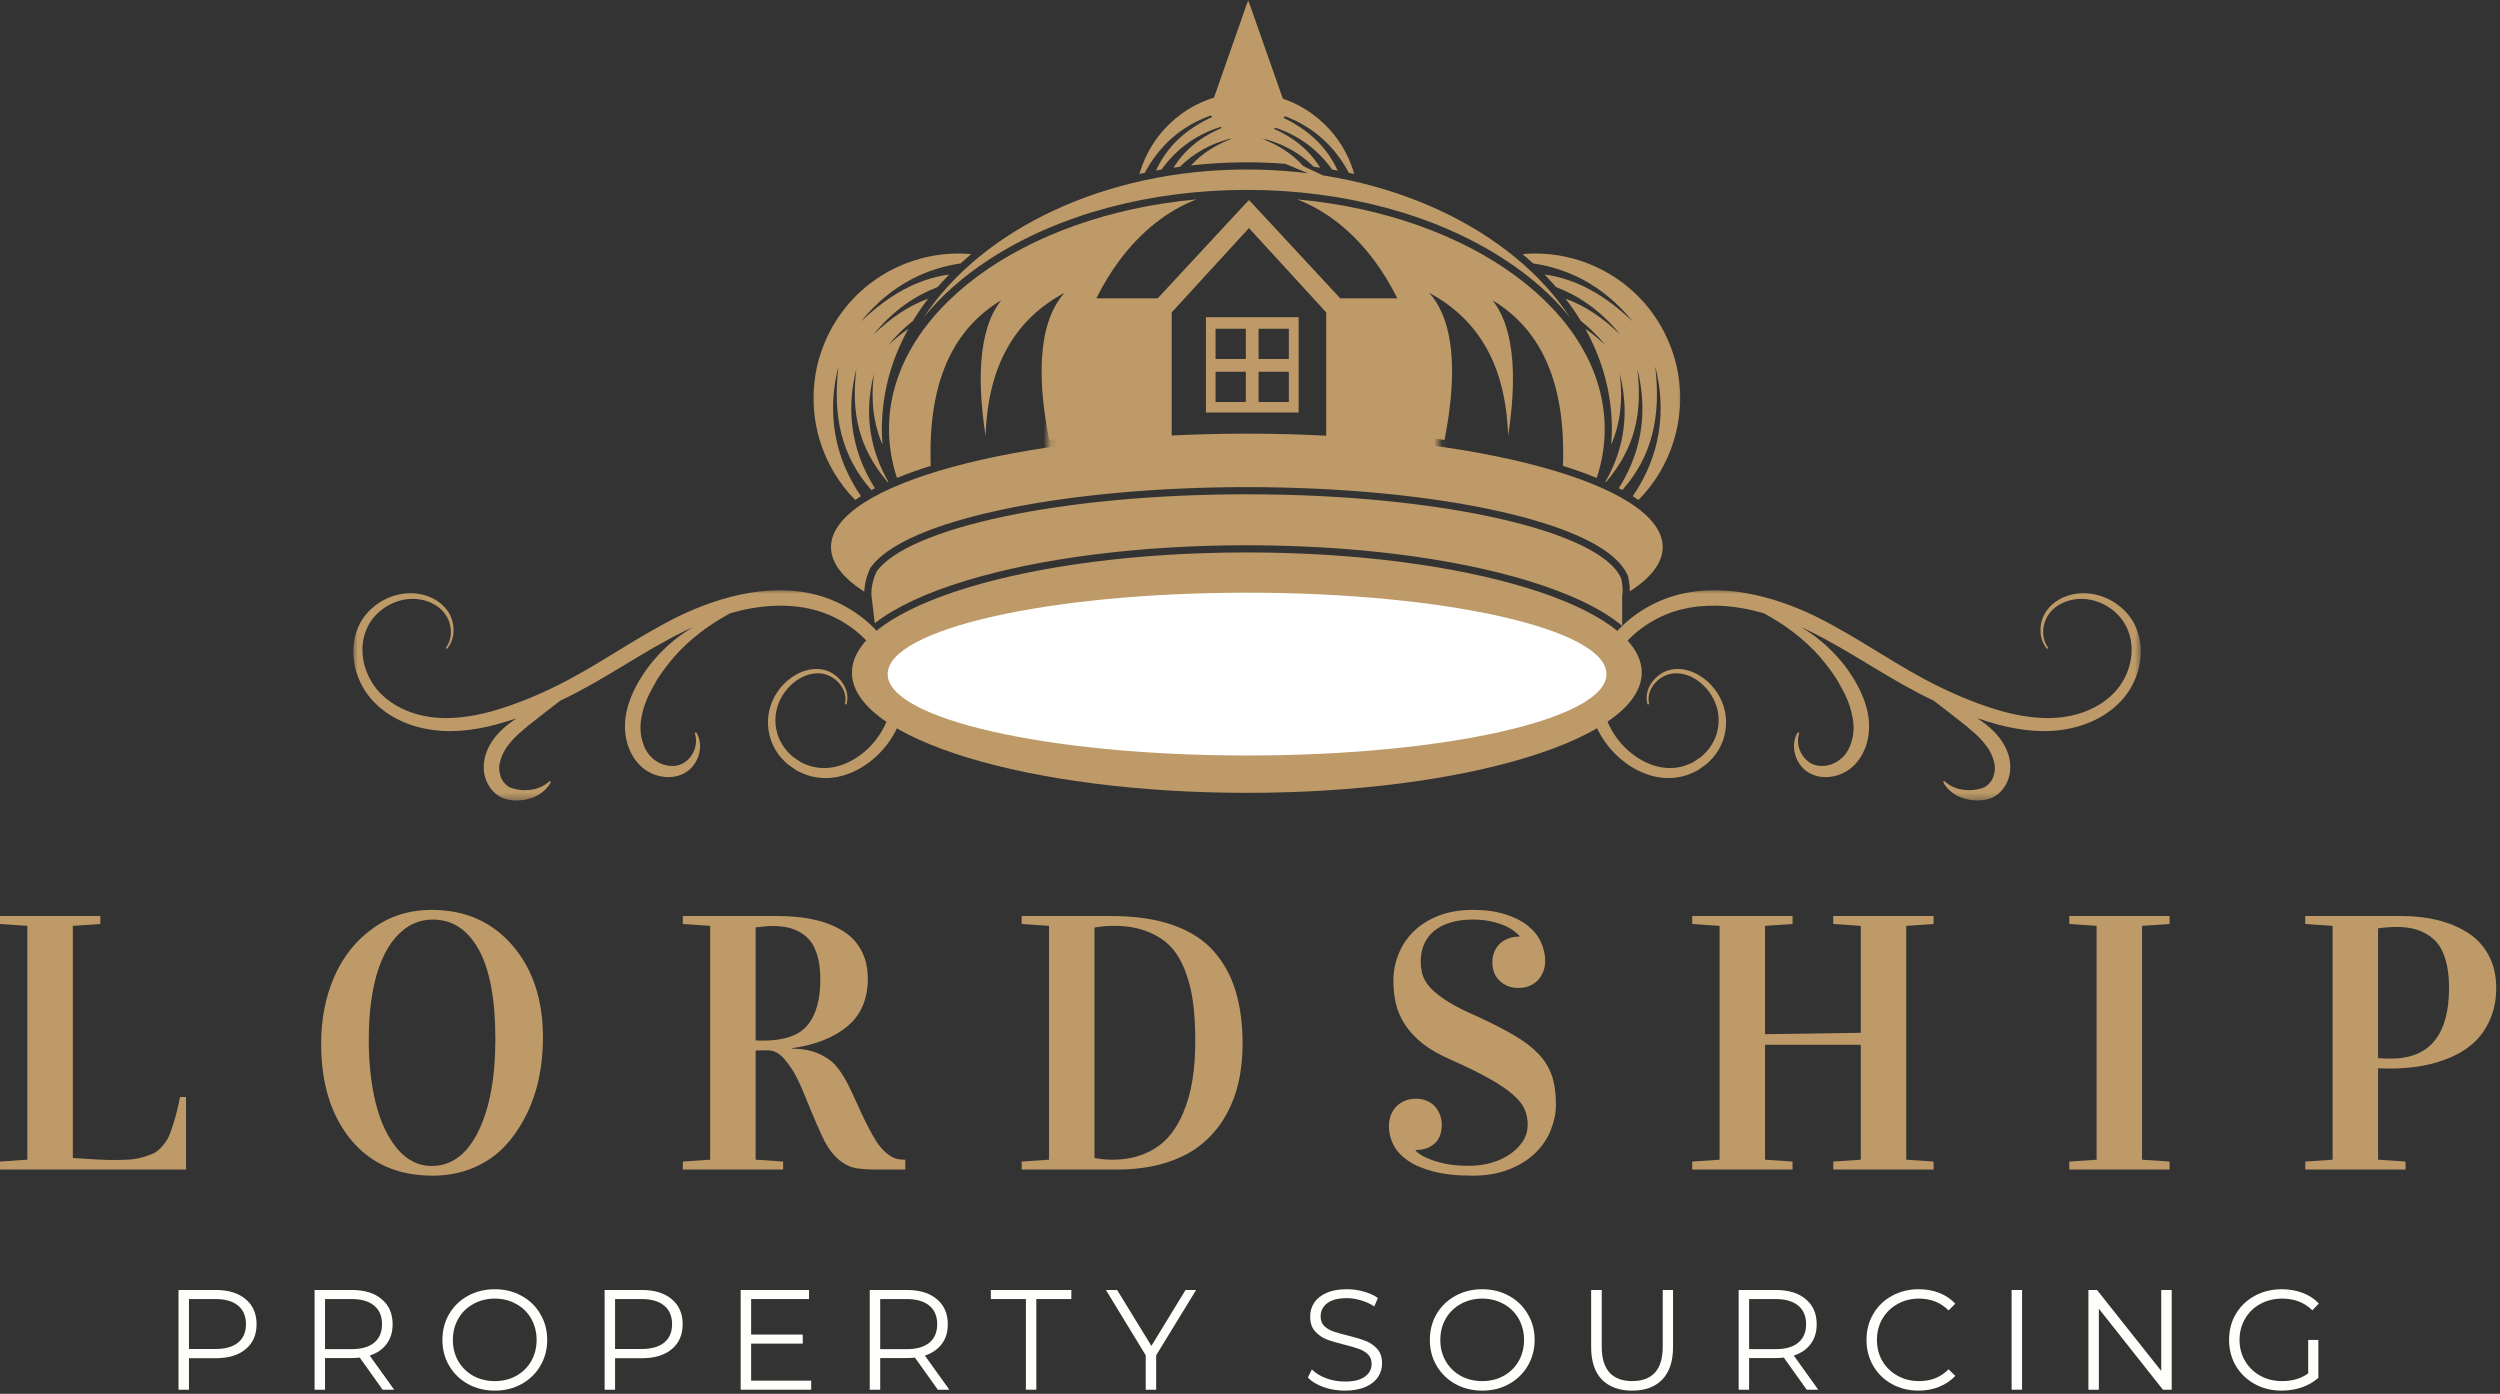 <svg width="339" height="189" viewBox="0 0 339 189" fill="none" xmlns="http://www.w3.org/2000/svg">
<rect x="0" y="0" width="339" height="189" fill="#333333" stroke="none"/>
<mask id="mask0_230_315" style="mask-type:luminance" maskUnits="userSpaceOnUse" x="142" y="26" width="54" height="36">
<path d="M142.101 26.557H195.101V61.557H142.101V26.557Z" fill="white"/>
</mask>
<g mask="url(#mask0_230_315)">
<path d="M197.632 63.328V136.208H143.143V63.328H139.83L147.45 40.458H156.976L169.356 27.114L181.742 40.458H191.263L200.789 63.328H197.632ZM175.471 116.911V110.948C175.471 109.13 173.908 107.604 171.783 107.161V116.911H175.471ZM169.69 116.911V107.088C167.346 107.396 165.554 109.005 165.554 110.948V116.911H169.69ZM145.44 133.942H163.429V109.771C163.429 106.682 166.601 104.177 170.513 104.177C174.424 104.177 177.596 106.682 177.596 109.771V133.942H195.336V63.427H145.44V133.942ZM169.356 30.927L158.882 42.364V61.156H179.836V42.364L169.356 30.927ZM163.523 43.01H176.096V55.942H163.523V43.01ZM170.664 54.515H174.768V50.406H170.664V54.515ZM170.664 48.682H174.768V44.573H170.664V48.682ZM164.83 54.515H168.934V50.406H164.83V54.515ZM164.83 48.682H168.934V44.573H164.83V48.682ZM180.039 87.343H192.612V100.271H180.039V87.343ZM187.174 98.843H191.283V94.734H187.174V98.843ZM187.174 93.01H191.283V88.901H187.174V93.01ZM181.341 98.843H185.45V94.734H181.341V98.843ZM181.341 93.01H185.45V88.901H181.341V93.01ZM180.039 70.187H192.612V83.12H180.039V70.187ZM187.174 81.692H191.283V77.583H187.174V81.692ZM187.174 75.859H191.283V71.75H187.174V75.859ZM181.341 81.692H185.45V77.583H181.341V81.692ZM181.341 75.859H185.45V71.75H181.341V75.859ZM192.575 117.531V123.255H180.002V117.531V116.036V104.599H192.575V117.531ZM185.414 106.161H181.309V110.271H185.414V106.161ZM185.414 111.994H181.309V116.036H185.414V111.994ZM185.414 117.593H181.309V121.703H185.414V117.593ZM191.247 106.161H187.138V110.271H191.247V106.161ZM191.247 111.994H187.138V116.036H191.247V111.994ZM191.247 117.593H187.138V121.703H191.247V117.593ZM163.877 87.833H176.45V100.765H163.877V87.833ZM171.013 99.338H175.122V95.229H171.013V99.338ZM171.013 93.505H175.122V89.395H171.013V93.505ZM165.184 99.338H169.289V95.229H165.184V99.338ZM165.184 93.505H169.289V89.395H165.184V93.505ZM163.877 70.187H176.45V83.12H163.877V70.187ZM171.013 81.692H175.122V77.583H171.013V81.692ZM171.013 75.859H175.122V71.75H171.013V75.859ZM165.184 81.692H169.289V77.583H165.184V81.692ZM165.184 75.859H169.289V71.75H165.184V75.859ZM148.638 87.343H161.211V100.271H148.638V87.343ZM155.778 98.843H159.882V94.734H155.778V98.843ZM155.778 93.01H159.882V88.901H155.778V93.01ZM149.945 98.843H154.049V94.734H149.945V98.843ZM149.945 93.01H154.049V88.901H149.945V93.01ZM148.638 70.187H161.211V83.12H148.638V70.187ZM155.778 81.692H159.882V77.583H155.778V81.692ZM155.778 75.859H159.882V71.75H155.778V75.859ZM149.945 81.692H154.049V77.583H149.945V81.692ZM149.945 75.859H154.049V71.75H149.945V75.859ZM161.179 117.531V123.255H148.606V117.531V116.036V104.599H161.179V117.531ZM154.018 106.161H149.914V110.271H154.018V106.161ZM154.018 111.994H149.914V116.036H154.018V111.994ZM154.018 117.593H149.914V121.703H154.018V117.593ZM159.851 106.161H155.742V110.271H159.851V106.161ZM159.851 111.994H155.742V116.036H159.851V111.994ZM159.851 117.593H155.742V121.703H159.851V117.593Z" fill="#BD9A68"/>
</g>
<mask id="mask1_230_315" style="mask-type:luminance" maskUnits="userSpaceOnUse" x="161" y="0" width="15" height="19">
<path d="M161.762 0H175.762V19H161.762V0Z" fill="white"/>
</mask>
<g mask="url(#mask1_230_315)">
<path fill-rule="evenodd" clip-rule="evenodd" d="M225.679 22.073L222.591 24.959L223.044 26.933C208.226 43.36 198.44 51.13 195.58 46.99C193.299 39.13 194.44 31.36 198.033 23.651L201.08 22.219L201.669 15.459L196.981 20.37L197.94 23.657C194.065 30.162 189.903 35.917 185.143 40.125C180.132 44.558 178.601 45.177 175.356 38.209C172.955 33.047 172.132 26.131 170.518 20.089L174.627 15.297L169.257 0.011L163.893 15.297L167.997 20.089C166.382 26.125 165.565 33.047 163.158 38.209C159.919 45.177 158.388 44.558 153.372 40.125C148.611 35.917 144.45 30.162 140.575 23.657L141.533 20.37L136.846 15.459L137.434 22.224L140.486 23.651C144.08 31.36 145.221 39.13 142.94 46.99C140.08 51.13 130.294 43.36 115.471 26.933L115.929 24.959L112.835 22.073L113.445 26.256L115.278 26.99L136.393 63.75L129.908 45.891C130.039 46 130.174 46.105 130.304 46.209C133.606 48.86 139.403 53.146 143.794 50.594C144.533 50.162 145.158 49.568 145.648 48.86L145.95 48.422L146.096 47.907C146.981 44.86 147.398 41.828 147.403 38.828C148.606 40.162 149.872 41.422 151.195 42.594C153.429 44.563 156.257 47.167 159.481 46.688C162.966 46.177 164.815 42.459 166.143 39.599C167.617 36.427 168.502 32.896 169.257 29.433C170.018 32.896 170.898 36.427 172.377 39.599C173.705 42.459 175.554 46.177 179.039 46.688C182.263 47.167 185.091 44.563 187.325 42.594C188.648 41.422 189.914 40.162 191.117 38.828C191.122 41.828 191.539 44.86 192.419 47.907L192.57 48.422L192.872 48.86C193.361 49.568 193.981 50.162 194.726 50.594C199.117 53.146 204.908 48.86 208.216 46.209C208.346 46.105 208.476 46 208.606 45.891L202.919 62.427L223.242 26.99L225.07 26.256L225.679 22.073Z" fill="#BD9A68"/>
</g>
<mask id="mask2_230_315" style="mask-type:luminance" maskUnits="userSpaceOnUse" x="109" y="11" width="120" height="98">
<path d="M109.768 11.447H228.434V108.447H109.768V11.447Z" fill="white"/>
</mask>
<g mask="url(#mask2_230_315)">
<path d="M154.58 23.349C154.601 23.276 154.627 23.203 154.653 23.13C154.721 22.911 154.794 22.687 154.872 22.474C154.908 22.38 154.945 22.291 154.981 22.203C155.065 21.984 155.153 21.765 155.247 21.557C155.283 21.468 155.33 21.385 155.367 21.302C155.466 21.088 155.57 20.875 155.674 20.672C155.721 20.588 155.768 20.51 155.809 20.432C155.924 20.224 156.039 20.015 156.158 19.817C156.205 19.739 156.257 19.666 156.309 19.588C156.434 19.39 156.559 19.192 156.695 19C156.747 18.927 156.809 18.854 156.862 18.776C156.997 18.588 157.138 18.406 157.278 18.224C157.351 18.14 157.424 18.057 157.492 17.974C157.632 17.812 157.768 17.645 157.914 17.489C158.132 17.25 158.356 17.015 158.591 16.791C158.601 16.781 158.612 16.77 158.622 16.76C159.164 16.244 159.742 15.771 160.351 15.338C160.393 15.307 160.434 15.281 160.471 15.25C160.591 15.166 160.716 15.088 160.836 15.01C160.903 14.968 160.966 14.927 161.028 14.885C161.143 14.812 161.263 14.739 161.377 14.671C161.455 14.63 161.528 14.583 161.606 14.541C161.721 14.479 161.83 14.411 161.945 14.349C162.039 14.302 162.132 14.255 162.226 14.208C162.398 14.12 162.575 14.036 162.752 13.953C162.867 13.901 162.981 13.849 163.101 13.796C163.195 13.755 163.294 13.718 163.388 13.677C163.502 13.63 163.617 13.583 163.737 13.541C163.83 13.505 163.924 13.468 164.023 13.437C164.148 13.39 164.273 13.349 164.398 13.312C164.487 13.281 164.575 13.25 164.669 13.224C164.815 13.177 164.966 13.135 165.117 13.093C165.19 13.078 165.257 13.057 165.325 13.036C165.544 12.984 165.763 12.932 165.987 12.885C166.049 12.875 166.112 12.864 166.179 12.849C166.341 12.817 166.507 12.786 166.674 12.76C166.757 12.75 166.841 12.734 166.924 12.724C167.08 12.703 167.231 12.682 167.382 12.666C167.471 12.656 167.554 12.646 167.643 12.64C167.804 12.625 167.966 12.614 168.127 12.604C168.205 12.599 168.278 12.593 168.356 12.588C168.591 12.578 168.83 12.567 169.07 12.567C169.315 12.567 169.554 12.578 169.789 12.588C169.867 12.593 169.94 12.599 170.018 12.604C170.179 12.614 170.341 12.625 170.502 12.64C170.591 12.646 170.674 12.656 170.763 12.666C170.914 12.682 171.065 12.703 171.221 12.724C171.304 12.734 171.388 12.75 171.471 12.76C171.638 12.786 171.804 12.817 171.966 12.849C172.028 12.864 172.096 12.875 172.158 12.885C172.382 12.932 172.601 12.984 172.82 13.036C172.888 13.057 172.955 13.078 173.028 13.093C173.179 13.135 173.325 13.177 173.476 13.224C173.57 13.25 173.658 13.281 173.747 13.312C173.872 13.349 173.997 13.39 174.122 13.437C174.221 13.468 174.315 13.505 174.408 13.541C174.528 13.583 174.643 13.63 174.757 13.677C174.856 13.718 174.95 13.755 175.044 13.796C175.164 13.849 175.278 13.901 175.398 13.953C175.57 14.036 175.747 14.12 175.919 14.208C176.013 14.255 176.106 14.302 176.2 14.349C176.315 14.411 176.424 14.479 176.539 14.541C176.617 14.583 176.69 14.625 176.768 14.671C176.882 14.739 177.002 14.812 177.117 14.885C177.179 14.927 177.242 14.968 177.309 15.01C177.429 15.088 177.554 15.166 177.674 15.25C177.711 15.281 177.752 15.307 177.794 15.338C178.403 15.771 178.981 16.244 179.523 16.76C179.533 16.77 179.544 16.781 179.554 16.791C179.789 17.015 180.013 17.25 180.231 17.489C180.377 17.645 180.518 17.812 180.653 17.979C180.726 18.062 180.799 18.14 180.867 18.224C181.007 18.406 181.148 18.593 181.283 18.776C181.336 18.854 181.398 18.927 181.45 19C181.586 19.192 181.711 19.39 181.841 19.593C181.888 19.666 181.94 19.739 181.987 19.817C182.106 20.015 182.221 20.224 182.336 20.432C182.377 20.51 182.424 20.588 182.471 20.672C182.575 20.875 182.679 21.088 182.778 21.302C182.815 21.385 182.862 21.468 182.898 21.557C182.992 21.765 183.08 21.984 183.164 22.203C183.2 22.291 183.237 22.38 183.273 22.474C183.351 22.692 183.424 22.911 183.492 23.13C183.518 23.208 183.544 23.276 183.565 23.349C183.565 23.349 183.559 23.343 183.559 23.338C183.586 23.422 183.617 23.505 183.638 23.593C183.398 23.541 183.153 23.489 182.908 23.437C181.174 20.182 177.919 16.375 171.679 15.005C176.356 16.682 179.565 19.182 181.398 23.135C181.336 23.125 181.278 23.114 181.216 23.099C181.028 23.067 180.841 23.036 180.653 23C180.648 23 180.648 23 180.643 23C178.757 20.354 175.789 17.833 171.075 16.797C174.658 18.083 177.2 19.849 179.023 22.739C178.731 22.698 178.434 22.656 178.143 22.614C176.372 20.859 173.987 19.385 170.742 18.672C173.195 19.552 175.112 20.765 176.638 22.432C175.851 22.343 200.976 33.364 174.268 22.208C172.554 22.078 170.82 22.01 169.07 22.01C167.325 22.01 165.591 22.078 163.872 22.208C163.08 22.27 162.289 22.343 161.502 22.432C163.028 20.765 164.945 19.552 167.398 18.672C164.158 19.385 161.773 20.859 160.002 22.614C159.705 22.656 159.414 22.698 159.122 22.739C160.945 19.849 163.481 18.083 167.065 16.797C162.351 17.833 159.388 20.354 157.497 23H157.492C157.304 23.036 157.112 23.067 156.924 23.099C156.867 23.114 156.804 23.125 156.747 23.135C158.575 19.182 161.789 16.682 166.466 15.005C160.221 16.375 156.971 20.182 155.231 23.437C154.987 23.489 154.747 23.541 154.502 23.593C154.528 23.505 154.559 23.422 154.586 23.338C154.586 23.338 154.58 23.343 154.58 23.349ZM169.075 22.984C188.388 22.984 205.059 31.166 212.872 43.015C210.549 40.135 207.544 37.474 203.914 35.12C194.591 29.078 182.221 25.75 169.075 25.75C155.924 25.75 143.554 29.078 134.231 35.12C130.601 37.474 127.596 40.135 125.273 43.015C133.086 31.166 149.763 22.984 169.075 22.984ZM216.513 64.812C215.122 64.234 213.596 63.687 211.934 63.166C212.341 51.901 208.987 44.692 202.382 40.713C205.684 44.859 205.544 52.375 204.497 59.12C204.211 49.583 200.507 43.317 193.804 39.708C197.778 44.172 197.289 52.552 195.872 59.656C195.054 59.536 194.226 59.422 193.393 59.312C193.403 58.937 193.414 58.562 193.414 58.182C193.414 49.573 190.914 41.463 186.377 35.359C183.424 31.38 179.83 28.552 175.903 27.036C199.466 29.187 217.596 42.312 217.596 58.182C217.596 60.458 217.221 62.672 216.513 64.812ZM144.341 39.708C137.638 43.317 133.934 49.578 133.648 59.12C132.601 52.375 132.461 44.859 135.763 40.713C129.158 44.692 125.804 51.901 126.211 63.166C124.554 63.687 123.023 64.234 121.632 64.812C120.924 62.672 120.549 60.458 120.549 58.182C120.549 42.312 138.679 29.187 162.242 27.036C158.315 28.552 154.721 31.38 151.768 35.359C147.231 41.463 144.731 49.573 144.731 58.182C144.731 58.562 144.742 58.937 144.752 59.312C143.919 59.422 143.091 59.536 142.273 59.656C140.856 52.552 140.367 44.172 144.341 39.708ZM111.2 59.833C111.195 59.812 111.19 59.791 111.184 59.77C111.039 59.312 110.919 58.843 110.809 58.37C110.7 57.901 110.612 57.422 110.539 56.942C110.528 56.88 110.518 56.817 110.507 56.75C110.481 56.562 110.461 56.375 110.44 56.187C110.424 56.088 110.414 55.989 110.408 55.89C110.388 55.718 110.372 55.541 110.362 55.364C110.351 55.25 110.346 55.135 110.341 55.02C110.33 54.854 110.325 54.687 110.32 54.52C110.315 54.38 110.315 54.245 110.315 54.104C110.315 53.859 110.32 53.609 110.325 53.364C110.33 53.192 110.336 53.026 110.346 52.859C110.351 52.724 110.367 52.593 110.377 52.458C110.388 52.297 110.403 52.135 110.419 51.974C110.429 51.843 110.445 51.713 110.466 51.578C110.487 51.411 110.507 51.239 110.533 51.073C110.554 50.948 110.57 50.828 110.591 50.708C110.627 50.505 110.664 50.307 110.705 50.109C110.726 50.015 110.742 49.927 110.757 49.838C110.82 49.552 110.893 49.265 110.966 48.984C110.987 48.901 111.013 48.823 111.033 48.739C111.096 48.531 111.153 48.323 111.221 48.109C111.257 48.005 111.289 47.906 111.325 47.802C111.388 47.609 111.455 47.422 111.523 47.234C111.565 47.13 111.601 47.026 111.643 46.922C111.721 46.724 111.799 46.526 111.882 46.333C111.919 46.245 111.955 46.151 111.997 46.062C112.122 45.781 112.252 45.5 112.393 45.218C112.393 45.218 112.398 45.218 112.398 45.213C112.513 44.984 112.632 44.755 112.757 44.531C112.799 44.458 112.841 44.385 112.882 44.312C112.966 44.161 113.054 44.01 113.143 43.864C113.195 43.781 113.247 43.698 113.299 43.614C113.382 43.479 113.466 43.343 113.554 43.208C113.612 43.125 113.664 43.041 113.721 42.963C113.809 42.828 113.903 42.698 113.992 42.573C114.049 42.495 114.106 42.416 114.164 42.338C114.263 42.203 114.367 42.067 114.471 41.937C114.518 41.87 114.57 41.807 114.622 41.739C114.752 41.573 114.888 41.411 115.028 41.25C115.049 41.218 115.075 41.192 115.096 41.166C115.263 40.974 115.434 40.781 115.612 40.593C115.632 40.573 115.653 40.552 115.674 40.526C115.825 40.37 115.976 40.208 116.132 40.057C116.179 40.015 116.226 39.968 116.268 39.927C116.403 39.797 116.544 39.666 116.679 39.536C116.731 39.489 116.783 39.448 116.83 39.401C116.971 39.276 117.112 39.151 117.257 39.031C117.304 38.989 117.351 38.953 117.398 38.911C117.554 38.781 117.716 38.651 117.877 38.526C117.908 38.5 117.94 38.479 117.971 38.453C118.205 38.276 118.44 38.104 118.684 37.932C118.742 37.895 118.799 37.854 118.856 37.817C119.039 37.692 119.226 37.567 119.419 37.442C119.481 37.406 119.549 37.364 119.617 37.323C119.804 37.208 119.992 37.093 120.184 36.984C120.247 36.948 120.304 36.916 120.367 36.88C120.575 36.765 120.778 36.656 120.987 36.547C121.033 36.526 121.08 36.5 121.132 36.479C121.367 36.359 121.606 36.245 121.851 36.135C121.867 36.125 121.888 36.114 121.903 36.109C124.429 34.979 127.174 34.375 129.966 34.375C130.539 34.375 131.112 34.406 131.69 34.458C131.684 34.458 131.684 34.463 131.684 34.463C131.533 34.588 131.388 34.713 131.242 34.843C130.908 35.13 130.575 35.427 130.252 35.724C125.966 36.349 120.987 38.354 116.731 43.609C120.518 40 124.367 37.823 128.705 37.224C128.643 37.286 128.586 37.343 128.528 37.406C128.19 37.76 127.862 38.114 127.539 38.474C127.403 38.625 127.268 38.781 127.132 38.932C124.164 40.062 121.148 42.031 118.461 45.349C120.851 43.067 123.226 41.453 125.856 40.505C125.101 41.484 124.414 42.489 123.794 43.515C122.632 44.422 121.507 45.51 120.44 46.828C121.341 45.968 122.247 45.224 123.174 44.583C120.815 48.843 119.58 53.442 119.58 58.182C119.58 58.484 119.586 58.786 119.596 59.088C119.612 59.495 119.632 59.895 119.664 60.302C118.429 57.395 118.065 54.297 118.497 50.703C116.976 56.718 118.315 61.593 120.45 65.317C120.419 65.333 120.382 65.349 120.351 65.364C116.445 60.713 115.398 56.073 116.127 50C114.58 56.12 115.82 61.057 117.82 64.797C118.054 65.234 118.304 65.661 118.554 66.067C118.565 66.083 118.575 66.099 118.586 66.114C118.601 66.14 118.622 66.166 118.638 66.198C118.549 66.245 118.455 66.291 118.367 66.338C118.299 66.375 118.231 66.416 118.158 66.453C114.101 61.859 112.888 56.448 113.7 49.656C111.721 57.489 114.07 63.37 116.747 67.281C116.695 67.312 116.638 67.349 116.586 67.38C116.419 67.489 116.252 67.599 116.096 67.713C116.054 67.739 116.013 67.765 115.971 67.797H115.966C113.742 65.536 112.122 62.797 111.2 59.833ZM222.622 91.208C222.622 100.213 198.648 107.51 169.075 107.51C139.497 107.51 115.523 100.213 115.523 91.208C115.523 82.208 139.497 74.911 169.075 74.911C198.648 74.911 222.622 82.208 222.622 91.208ZM207.221 78.755C197.018 75.651 183.471 73.937 169.075 73.937C154.674 73.937 141.127 75.651 130.924 78.755C125.539 80.395 121.393 82.349 118.617 84.51L118.179 80.823C118.179 80.823 117.976 79.463 118.867 77.489C123.231 71.536 144.049 67.026 169.075 67.026C195.429 67.026 217.117 72.031 219.836 78.453C220.164 79.89 219.966 80.823 219.966 80.823V84.859C217.195 82.557 212.893 80.484 207.221 78.755ZM225.466 74.187C225.466 76.323 223.867 78.354 220.992 80.198C221.002 79.713 220.966 79.047 220.783 78.234L220.763 78.151L220.731 78.073C218.877 73.692 210.356 70.932 203.533 69.385C194.065 67.234 181.83 66.052 169.075 66.052C156.997 66.052 145.263 67.125 136.023 69.073C129.445 70.463 120.992 72.948 118.086 76.916L118.023 77L117.981 77.088C117.372 78.437 117.216 79.541 117.19 80.224C114.294 78.37 112.684 76.333 112.684 74.187C112.684 65.687 137.929 58.802 169.075 58.802C200.216 58.802 225.466 65.687 225.466 74.187ZM227.737 55.89C227.731 55.989 227.721 56.088 227.705 56.187C227.684 56.375 227.664 56.562 227.638 56.75C227.627 56.812 227.617 56.88 227.606 56.942C227.539 57.395 227.455 57.843 227.351 58.291C227.242 58.791 227.112 59.286 226.961 59.776C226.955 59.791 226.95 59.812 226.945 59.833C226.023 62.797 224.408 65.536 222.179 67.797H222.174C222.132 67.765 222.091 67.739 222.054 67.713C221.893 67.599 221.731 67.489 221.559 67.38C221.507 67.349 221.45 67.312 221.398 67.281C224.08 63.37 226.429 57.489 224.445 49.656C225.257 56.448 224.049 61.859 219.987 66.453C219.919 66.416 219.851 66.375 219.778 66.338C219.69 66.291 219.596 66.245 219.507 66.198C219.528 66.166 219.544 66.14 219.565 66.114C219.57 66.099 219.58 66.083 219.591 66.067C219.846 65.661 220.091 65.234 220.325 64.797C222.33 61.057 223.565 56.12 222.018 50C222.747 56.073 221.7 60.713 217.794 65.364C217.763 65.349 217.731 65.333 217.695 65.317C219.836 61.593 221.169 56.718 219.648 50.703C220.08 54.297 219.721 57.395 218.481 60.297C218.513 59.895 218.533 59.495 218.549 59.088C218.559 58.786 218.57 58.484 218.57 58.182C218.57 53.442 217.33 48.843 214.971 44.583C215.898 45.224 216.809 45.968 217.705 46.828C216.643 45.51 215.513 44.422 214.356 43.515C213.731 42.489 213.044 41.484 212.289 40.505C214.919 41.453 217.294 43.062 219.69 45.349C216.997 42.031 213.981 40.057 211.013 38.932C210.877 38.781 210.742 38.625 210.606 38.474C210.289 38.114 209.961 37.76 209.622 37.406C209.559 37.343 209.502 37.281 209.44 37.224C213.778 37.823 217.627 40 221.414 43.609C217.158 38.354 212.179 36.349 207.893 35.718C207.57 35.422 207.242 35.13 206.903 34.843C206.757 34.713 206.612 34.588 206.461 34.463C206.461 34.458 206.461 34.458 206.461 34.458C207.033 34.406 207.606 34.375 208.179 34.375C210.971 34.375 213.721 34.974 216.247 36.109C216.263 36.114 216.278 36.125 216.294 36.13C216.539 36.245 216.783 36.359 217.023 36.479C217.07 36.5 217.112 36.526 217.158 36.547C217.367 36.656 217.575 36.765 217.783 36.885C217.846 36.916 217.903 36.948 217.966 36.984C218.158 37.093 218.346 37.208 218.539 37.328C218.601 37.364 218.669 37.406 218.731 37.448C218.919 37.567 219.112 37.692 219.294 37.817C219.351 37.859 219.408 37.895 219.466 37.937C219.705 38.104 219.945 38.276 220.179 38.453C220.205 38.479 220.231 38.5 220.263 38.52C220.429 38.651 220.591 38.781 220.752 38.916C220.799 38.953 220.841 38.989 220.882 39.026C221.033 39.151 221.174 39.276 221.32 39.406C221.367 39.448 221.414 39.489 221.461 39.536C221.601 39.661 221.742 39.797 221.882 39.932C221.924 39.974 221.966 40.015 222.013 40.057C222.169 40.213 222.325 40.37 222.476 40.536C222.497 40.557 222.518 40.573 222.533 40.593C222.711 40.781 222.882 40.974 223.049 41.166C223.07 41.192 223.091 41.213 223.112 41.239C223.252 41.406 223.393 41.573 223.528 41.739C223.575 41.802 223.627 41.87 223.674 41.932C223.778 42.067 223.882 42.203 223.987 42.338C224.039 42.416 224.096 42.495 224.153 42.567C224.242 42.698 224.336 42.828 224.424 42.963C224.481 43.047 224.533 43.125 224.591 43.208C224.679 43.343 224.763 43.479 224.851 43.614C224.903 43.698 224.95 43.781 225.002 43.859C225.091 44.01 225.179 44.161 225.268 44.317C225.309 44.39 225.351 44.458 225.388 44.531C225.513 44.76 225.638 44.989 225.752 45.218C225.752 45.224 225.752 45.224 225.752 45.224C225.893 45.5 226.023 45.781 226.148 46.062C226.19 46.151 226.226 46.245 226.263 46.333C226.346 46.531 226.429 46.724 226.502 46.922C226.544 47.026 226.586 47.13 226.622 47.234C226.69 47.422 226.757 47.609 226.82 47.797C226.856 47.901 226.893 48.005 226.924 48.109C226.992 48.317 227.049 48.526 227.112 48.739C227.132 48.817 227.158 48.901 227.179 48.984C227.257 49.265 227.325 49.552 227.388 49.838C227.408 49.927 227.424 50.02 227.44 50.114C227.481 50.312 227.518 50.51 227.554 50.708C227.575 50.828 227.591 50.953 227.612 51.073C227.638 51.245 227.658 51.411 227.679 51.578C227.7 51.713 227.716 51.843 227.726 51.974C227.742 52.135 227.757 52.297 227.768 52.458C227.778 52.588 227.794 52.724 227.799 52.859C227.809 53.026 227.815 53.187 227.82 53.354C227.83 53.609 227.83 53.864 227.83 54.114C227.83 54.25 227.83 54.385 227.825 54.52C227.82 54.687 227.815 54.854 227.804 55.026C227.799 55.14 227.794 55.25 227.783 55.364C227.773 55.541 227.757 55.718 227.737 55.89Z" fill="#BD9A68"/>
</g>
<mask id="mask3_230_315" style="mask-type:luminance" maskUnits="userSpaceOnUse" x="215" y="79" width="76" height="30">
<path d="M215.408 79.838H290.408V108.635H215.408V79.838Z" fill="white"/>
</mask>
<g mask="url(#mask3_230_315)">
<path d="M289.341 84.462C287.757 81.587 284.273 79.9 281.065 80.593C279.487 80.926 277.955 81.864 277.195 83.343C276.445 84.796 276.492 86.718 277.591 87.999L277.752 87.858C276.794 86.603 276.882 84.822 277.632 83.572C278.377 82.301 279.778 81.52 281.211 81.29C284.112 80.796 287.153 82.514 288.346 85.009C288.955 86.254 289.164 87.681 288.987 89.077C288.815 90.478 288.268 91.837 287.466 92.978C285.846 95.264 283.112 96.676 280.273 97.155C278.851 97.41 277.388 97.431 275.914 97.285C274.445 97.139 272.971 96.864 271.507 96.452C268.586 95.634 265.669 94.447 262.898 93.087C257.341 90.395 252.179 86.551 246.226 83.593C243.226 82.145 240.028 80.989 236.643 80.405C233.268 79.837 229.685 79.858 226.268 81.025C222.893 82.212 219.893 84.395 217.836 87.389C216.825 88.895 216.07 90.614 215.742 92.447C215.408 94.233 215.56 96.301 216.252 98.02C216.924 99.759 217.992 101.265 219.299 102.499C220.606 103.728 222.185 104.697 223.966 105.192C225.726 105.692 227.742 105.613 229.445 104.827L230.08 104.53C230.278 104.416 230.461 104.275 230.653 104.145C231.028 103.879 231.414 103.629 231.742 103.296C232.408 102.66 232.976 101.905 233.367 101.061C234.158 99.379 234.273 97.415 233.7 95.702C233.132 93.978 231.971 92.54 230.487 91.619C229.742 91.16 228.903 90.832 228.023 90.744C227.153 90.645 226.211 90.785 225.45 91.228C224.685 91.655 224.06 92.301 223.674 93.061C223.273 93.822 223.164 94.733 223.419 95.53L223.627 95.478C223.435 94.723 223.58 93.91 223.981 93.244C224.372 92.572 224.971 92.014 225.669 91.676C227.08 90.957 228.815 91.332 230.091 92.212C231.393 93.093 232.382 94.442 232.815 95.957C233.247 97.468 233.08 99.145 232.356 100.541C231.997 101.238 231.507 101.869 230.929 102.395C230.648 102.671 230.31 102.874 229.981 103.093C229.82 103.197 229.658 103.317 229.487 103.41L228.95 103.645C227.513 104.265 225.862 104.291 224.362 103.832C221.362 102.895 218.908 100.4 217.825 97.452C217.278 95.968 217.195 94.348 217.513 92.796C217.82 91.249 218.476 89.775 219.377 88.473C221.205 85.884 223.914 83.957 226.903 82.957C229.914 81.968 233.179 81.931 236.289 82.483C237.263 82.65 238.221 82.884 239.174 83.155C242.153 84.759 244.69 86.712 246.752 89.035C247.763 90.239 248.737 91.452 249.455 92.811C250.226 94.145 250.862 95.52 251.122 96.889C251.455 98.244 251.419 99.577 250.997 100.785C250.81 101.39 250.507 101.936 250.132 102.4C249.747 102.837 249.299 103.207 248.742 103.478C247.643 103.999 246.257 104.051 245.257 103.311C244.211 102.572 243.461 100.994 243.981 99.389L243.799 99.275C242.836 100.785 243.242 102.858 244.44 104.108C245.039 104.754 245.867 105.15 246.721 105.306C247.575 105.452 248.466 105.369 249.289 105.093C250.112 104.822 250.867 104.337 251.481 103.718C252.08 103.093 252.56 102.343 252.877 101.535C253.533 99.921 253.591 98.103 253.221 96.426C252.836 94.733 252.08 93.165 251.164 91.733C250.263 90.28 249.143 88.973 247.914 87.801C246.778 86.733 245.523 85.801 244.185 85.014C244.554 85.181 244.924 85.358 245.289 85.535C251.023 88.327 256.216 92.171 262.028 94.921C262.086 94.947 262.148 94.973 262.205 94.999C263.752 96.207 265.252 97.332 266.685 98.494C267.523 99.223 268.346 99.874 268.94 100.629C269.565 101.353 270.039 102.103 270.263 102.9C270.403 103.28 270.481 103.66 270.502 104.03C270.523 104.395 270.461 104.718 270.372 105.067C270.283 105.416 270.132 105.744 269.929 106.015C269.716 106.28 269.507 106.494 269.216 106.681C268.908 106.863 268.471 106.973 268.002 107.056C267.539 107.15 267.049 107.166 266.56 107.124C265.56 107.061 264.56 106.728 263.669 105.921L263.476 106.02C264.023 107.108 265.075 107.869 266.205 108.238C267.346 108.598 268.586 108.666 269.752 108.311C270.935 107.936 271.836 106.936 272.268 105.806C272.726 104.666 272.679 103.363 272.304 102.223C271.919 101.072 271.226 100.051 270.393 99.207C269.705 98.509 268.929 97.921 268.127 97.389C269.091 97.712 270.054 98.02 271.039 98.28C274.138 99.082 277.424 99.462 280.606 98.796C283.747 98.165 286.81 96.499 288.632 93.764C289.523 92.4 290.101 90.827 290.252 89.202C290.403 87.582 290.122 85.9 289.341 84.462Z" fill="#BD9A68"/>
</g>
<mask id="mask4_230_315" style="mask-type:luminance" maskUnits="userSpaceOnUse" x="47" y="79" width="76" height="30">
<path d="M47.783 79.838H122.455V108.635H47.783V79.838Z" fill="white"/>
</mask>
<g mask="url(#mask4_230_315)">
<path d="M48.851 84.462C50.434 81.587 53.919 79.9 57.127 80.593C58.705 80.926 60.236 81.864 61.002 83.343C61.747 84.796 61.705 86.718 60.606 87.999L60.445 87.858C61.398 86.603 61.309 84.822 60.559 83.572C59.82 82.301 58.414 81.52 56.981 81.29C54.08 80.796 51.039 82.514 49.846 85.009C49.236 86.254 49.028 87.681 49.205 89.077C49.377 90.478 49.929 91.837 50.726 92.978C52.351 95.264 55.08 96.676 57.919 97.155C59.346 97.41 60.804 97.431 62.278 97.285C63.747 97.139 65.221 96.864 66.684 96.452C69.606 95.634 72.528 94.447 75.299 93.087C80.856 90.395 86.013 86.551 91.966 83.593C94.966 82.145 98.164 80.989 101.549 80.405C104.924 79.837 108.507 79.858 111.924 81.025C115.299 82.212 118.299 84.395 120.356 87.389C121.367 88.895 122.127 90.614 122.45 92.447C122.789 94.233 122.632 96.301 121.94 98.02C121.268 99.759 120.2 101.265 118.893 102.499C117.585 103.728 116.007 104.697 114.231 105.192C112.466 105.692 110.455 105.613 108.747 104.827L108.111 104.53C107.914 104.416 107.731 104.275 107.539 104.145C107.164 103.879 106.778 103.629 106.45 103.296C105.783 102.66 105.216 101.905 104.825 101.061C104.033 99.379 103.924 97.415 104.492 95.702C105.059 93.978 106.221 92.54 107.705 91.619C108.45 91.16 109.289 90.832 110.174 90.744C111.039 90.645 111.981 90.785 112.742 91.228C113.507 91.655 114.132 92.301 114.518 93.061C114.919 93.822 115.028 94.733 114.773 95.53L114.57 95.478C114.757 94.723 114.611 93.91 114.21 93.244C113.82 92.572 113.221 92.014 112.523 91.676C111.117 90.957 109.377 91.332 108.101 92.212C106.799 93.093 105.809 94.442 105.382 95.957C104.945 97.468 105.111 99.145 105.835 100.541C106.195 101.238 106.684 101.869 107.263 102.395C107.544 102.671 107.888 102.874 108.21 103.093C108.377 103.197 108.533 103.317 108.705 103.41L109.242 103.645C110.684 104.265 112.33 104.291 113.83 103.832C116.83 102.895 119.283 100.4 120.367 97.452C120.914 95.968 120.997 94.348 120.679 92.796C120.372 91.249 119.716 89.775 118.815 88.473C116.986 85.884 114.278 83.957 111.289 82.957C108.278 81.968 105.018 81.931 101.903 82.483C100.929 82.65 99.971 82.884 99.018 83.155C96.044 84.759 93.502 86.712 91.44 89.035C90.434 90.239 89.46 91.452 88.737 92.811C87.966 94.145 87.33 95.52 87.07 96.889C86.737 98.244 86.773 99.577 87.2 100.785C87.382 101.39 87.684 101.936 88.065 102.4C88.445 102.837 88.893 103.207 89.45 103.478C90.549 103.999 91.934 104.051 92.934 103.311C93.981 102.572 94.731 100.994 94.216 99.389L94.393 99.275C95.362 100.785 94.95 102.858 93.752 104.108C93.158 104.754 92.325 105.15 91.476 105.306C90.617 105.452 89.726 105.369 88.908 105.093C88.08 104.822 87.325 104.337 86.716 103.718C86.112 103.093 85.632 102.343 85.315 101.535C84.658 99.921 84.601 98.103 84.971 96.426C85.356 94.733 86.112 93.165 87.028 91.733C87.934 90.28 89.049 88.973 90.278 87.801C91.414 86.733 92.669 85.801 94.013 85.014C93.638 85.181 93.273 85.358 92.903 85.535C87.169 88.327 81.976 92.171 76.164 94.921C76.106 94.947 76.049 94.973 75.992 94.999C74.44 96.207 72.94 97.332 71.507 98.494C70.669 99.223 69.851 99.874 69.252 100.629C68.627 101.353 68.153 102.103 67.929 102.9C67.794 103.28 67.71 103.66 67.69 104.03C67.669 104.395 67.731 104.718 67.82 105.067C67.908 105.416 68.065 105.744 68.263 106.015C68.476 106.28 68.684 106.494 68.976 106.681C69.283 106.863 69.721 106.973 70.195 107.056C70.653 107.15 71.143 107.166 71.638 107.124C72.632 107.061 73.632 106.728 74.523 105.921L74.716 106.02C74.169 107.108 73.117 107.869 71.987 108.238C70.846 108.598 69.612 108.666 68.44 108.311C67.257 107.936 66.362 106.936 65.924 105.806C65.466 104.666 65.513 103.363 65.888 102.223C66.273 101.072 66.966 100.051 67.799 99.207C68.487 98.509 69.263 97.921 70.065 97.389C69.106 97.712 68.138 98.02 67.153 98.28C64.054 99.082 60.768 99.462 57.591 98.796C54.445 98.165 51.382 96.499 49.559 93.764C48.669 92.4 48.091 90.827 47.94 89.202C47.789 87.582 48.07 85.9 48.851 84.462Z" fill="#BD9A68"/>
</g>
<path d="M0 158.588V157.505L3.708 157.255V125.546L0 125.296V124.213H13.604V125.296L9.875 125.546V157.025C12.5 157.208 14.292 157.296 15.25 157.296C16.135 157.296 16.917 157.275 17.583 157.234C18.25 157.182 18.859 157.067 19.417 156.9C19.969 156.734 20.438 156.567 20.812 156.4C21.188 156.223 21.542 155.942 21.875 155.567C22.219 155.192 22.5 154.827 22.708 154.463C22.917 154.104 23.188 153.395 23.521 152.338C23.854 151.286 24.151 150.088 24.417 148.755H25.229V158.588H0Z" fill="#BD9A68"/>
<path d="M169.101 80.369C142.184 80.369 120.367 85.312 120.367 91.411C120.367 97.505 142.184 102.447 169.101 102.447C196.018 102.447 217.835 97.505 217.835 91.411C217.835 85.312 196.018 80.369 169.101 80.369Z" fill="white"/>
<path d="M43.546 141.504C43.546 138.202 44.135 135.186 45.317 132.462C46.51 129.728 48.26 127.535 50.567 125.879C52.869 124.212 55.526 123.379 58.526 123.379C63.052 123.379 66.697 124.978 69.463 128.171C72.239 131.368 73.63 135.556 73.63 140.733C73.63 142.639 73.442 144.478 73.067 146.254C72.692 148.035 72.099 149.723 71.296 151.316C70.489 152.915 69.51 154.316 68.359 155.525C67.218 156.723 65.807 157.671 64.13 158.379C62.463 159.072 60.64 159.421 58.671 159.421C53.963 159.421 50.26 157.79 47.567 154.525C44.885 151.249 43.546 146.91 43.546 141.504ZM50.005 140.983C50.005 144.15 50.317 147.004 50.942 149.546C51.567 152.087 52.531 154.15 53.838 155.733C55.156 157.316 56.718 158.108 58.526 158.108C61.218 158.108 63.328 156.546 64.859 153.421C66.401 150.285 67.171 146.118 67.171 140.921C67.171 135.535 66.421 131.483 64.921 128.775C63.421 126.056 61.338 124.691 58.671 124.691C57.739 124.691 56.849 124.889 56.005 125.275C55.171 125.665 54.38 126.285 53.63 127.129C52.89 127.978 52.26 129.025 51.734 130.275C51.203 131.514 50.781 133.046 50.463 134.879C50.156 136.712 50.005 138.749 50.005 140.983Z" fill="#BD9A68"/>
<path d="M92.591 158.588V157.505L96.299 157.255V125.546L92.591 125.296V124.213H105.445C107.221 124.213 108.825 124.369 110.258 124.671C111.7 124.979 112.987 125.463 114.112 126.13C115.247 126.786 116.122 127.666 116.737 128.775C117.362 129.89 117.674 131.208 117.674 132.734C117.674 135.484 116.747 137.63 114.904 139.171C113.055 140.702 110.56 141.687 107.424 142.13V142.192C108.768 142.208 109.935 142.421 110.924 142.838C111.909 143.255 112.695 143.791 113.279 144.442C113.862 145.098 114.414 145.937 114.945 146.963C115.305 147.661 115.81 148.734 116.466 150.192C117.117 151.65 117.763 152.942 118.404 154.067C118.914 154.984 119.45 155.692 120.008 156.192C120.575 156.682 121.049 156.979 121.424 157.088C121.81 157.202 122.258 157.255 122.758 157.255V158.588H118.758C117.534 158.588 116.57 158.515 115.862 158.359C115.154 158.208 114.45 157.848 113.758 157.275C113.06 156.692 112.435 155.895 111.883 154.88C111.341 153.854 110.409 151.713 109.091 148.463C108.909 147.994 108.638 147.374 108.279 146.609C107.914 145.848 107.596 145.27 107.32 144.88C107.055 144.479 106.742 144.062 106.383 143.63C106.018 143.202 105.654 142.895 105.279 142.713C104.904 142.52 104.508 142.421 104.091 142.421C103.383 142.421 102.841 142.432 102.466 142.442V157.255L106.195 157.505V158.588H92.591ZM102.466 141.067C102.643 141.098 102.976 141.109 103.466 141.109C106.325 141.109 108.331 140.416 109.487 139.025C110.654 137.64 111.237 135.562 111.237 132.796C111.237 131.411 111.07 130.234 110.737 129.275C110.414 128.307 109.95 127.557 109.341 127.025C108.726 126.499 108.055 126.124 107.32 125.9C106.581 125.682 105.737 125.567 104.779 125.567C104.154 125.567 103.383 125.63 102.466 125.755V141.067Z" fill="#BD9A68"/>
<path d="M138.537 158.588V157.505L142.246 157.255V125.546L138.537 125.296V124.213H150.683C153.944 124.213 156.735 124.624 159.058 125.442C161.392 126.265 163.235 127.452 164.6 129.005C165.959 130.562 166.944 132.369 167.558 134.421C168.183 136.479 168.496 138.859 168.496 141.567C168.496 143.499 168.293 145.307 167.892 146.984C167.485 148.666 166.85 150.229 165.975 151.671C165.1 153.104 164.001 154.333 162.683 155.359C161.376 156.374 159.772 157.166 157.871 157.734C155.964 158.307 153.834 158.588 151.475 158.588H138.537ZM148.412 157.025C149.287 157.182 150.079 157.255 150.787 157.255C152.423 157.255 153.881 156.994 155.162 156.463C156.438 155.937 157.501 155.208 158.35 154.275C159.209 153.333 159.918 152.182 160.475 150.817C161.043 149.458 161.454 147.984 161.704 146.4C161.954 144.807 162.079 143.062 162.079 141.171C162.079 139.312 161.985 137.65 161.808 136.192C161.642 134.723 161.308 133.296 160.808 131.921C160.319 130.546 159.673 129.411 158.871 128.505C158.063 127.604 157.001 126.89 155.683 126.359C154.376 125.817 152.839 125.546 151.079 125.546C150.173 125.546 149.287 125.624 148.412 125.775V157.025Z" fill="#BD9A68"/>
<path d="M199.695 124.691C198.539 124.691 197.528 124.832 196.653 125.108C195.778 125.374 195.039 125.754 194.445 126.254C193.846 126.754 193.393 127.358 193.091 128.066C192.799 128.764 192.653 129.525 192.653 130.358C192.653 130.957 192.726 131.546 192.882 132.129C193.049 132.702 193.393 133.29 193.924 133.9C194.466 134.499 195.237 135.118 196.237 135.754C197.237 136.395 198.591 137.082 200.299 137.816C202.257 138.723 203.909 139.566 205.257 140.358C206.617 141.139 207.721 141.973 208.57 142.858C209.429 143.749 210.049 144.743 210.424 145.837C210.799 146.936 210.987 148.249 210.987 149.775C210.987 150.931 210.747 152.087 210.278 153.254C209.82 154.41 209.117 155.441 208.174 156.358C207.242 157.264 206.06 157.999 204.632 158.566C203.216 159.134 201.554 159.421 199.653 159.421C197.528 159.421 195.742 159.223 194.299 158.837C192.851 158.452 191.695 157.941 190.82 157.316C189.945 156.691 189.31 155.983 188.924 155.191C188.534 154.389 188.341 153.582 188.341 152.775C188.341 152.249 188.414 151.754 188.57 151.296C188.737 150.837 188.971 150.441 189.278 150.108C189.596 149.764 189.987 149.493 190.445 149.296C190.903 149.087 191.424 148.983 192.007 148.983C192.534 148.983 193.013 149.077 193.445 149.254C193.888 149.436 194.257 149.686 194.549 150.004C194.841 150.311 195.07 150.681 195.237 151.108C195.414 151.54 195.507 151.999 195.507 152.483C195.507 153.639 195.174 154.504 194.507 155.087C193.851 155.66 193.007 155.941 191.966 155.941V156.025C192.075 156.165 192.289 156.348 192.612 156.566C192.945 156.79 193.403 157.014 193.987 157.233C194.58 157.457 195.304 157.66 196.153 157.837C197.013 158.004 198.034 158.087 199.216 158.087C200.174 158.087 201.132 157.962 202.091 157.712C203.049 157.452 203.893 157.077 204.632 156.587C205.382 156.103 205.987 155.52 206.445 154.837C206.914 154.145 207.153 153.358 207.153 152.483C207.153 151.749 207.013 151.061 206.737 150.421C206.471 149.785 205.955 149.129 205.195 148.462C204.445 147.796 203.393 147.082 202.049 146.316C200.716 145.556 198.971 144.691 196.82 143.733C195.237 143.056 193.929 142.311 192.903 141.504C191.888 140.686 191.091 139.827 190.507 138.921C189.924 138.02 189.513 137.077 189.278 136.087C189.054 135.087 188.945 134.066 188.945 133.025C188.945 131.707 189.185 130.462 189.674 129.296C190.159 128.129 190.851 127.108 191.757 126.233C192.674 125.358 193.799 124.665 195.132 124.15C196.476 123.639 198.013 123.379 199.737 123.379C201.388 123.379 202.825 123.577 204.049 123.962C205.284 124.337 206.304 124.848 207.112 125.483C207.914 126.108 208.518 126.848 208.924 127.691C209.325 128.54 209.528 129.421 209.528 130.337C209.528 130.811 209.445 131.27 209.278 131.712C209.112 132.16 208.872 132.546 208.57 132.879C208.278 133.202 207.903 133.462 207.445 133.671C206.997 133.868 206.487 133.962 205.903 133.962C205.372 133.962 204.893 133.879 204.466 133.712C204.034 133.535 203.659 133.29 203.341 132.983C203.018 132.681 202.778 132.316 202.612 131.9C202.445 131.483 202.362 131.025 202.362 130.525C202.362 129.957 202.455 129.457 202.653 129.025C202.846 128.582 203.101 128.212 203.424 127.921C203.757 127.618 204.143 127.389 204.591 127.233C205.049 127.082 205.534 127.004 206.049 127.004V126.921C205.95 126.796 205.757 126.618 205.466 126.379C205.185 126.129 204.789 125.879 204.278 125.629C203.763 125.379 203.122 125.165 202.362 124.983C201.612 124.79 200.721 124.691 199.695 124.691Z" fill="#BD9A68"/>
<path d="M229.466 158.588V157.505L233.175 157.255V125.546L229.466 125.296V124.213H243.07V125.296L239.341 125.546V140.234L252.32 140.046V125.546L248.591 125.296V124.213H262.195V125.296L258.487 125.546V157.255L262.195 157.505V158.588H248.591V157.505L252.32 157.255V141.671H239.341V157.255L243.07 157.505V158.588H229.466Z" fill="#BD9A68"/>
<path d="M280.591 158.588V157.505L284.299 157.255V125.546L280.591 125.296V124.213H294.195V125.296L290.466 125.546V157.255L294.195 157.505V158.588H280.591Z" fill="#BD9A68"/>
<path d="M312.592 158.588V157.505L316.3 157.255V125.546L312.592 125.296V124.213H325.675C327.435 124.213 329.071 124.4 330.571 124.775C332.081 125.15 333.435 125.723 334.633 126.484C335.842 127.249 336.784 128.27 337.467 129.546C338.144 130.827 338.487 132.296 338.487 133.963C338.487 135.505 338.222 136.895 337.696 138.13C337.18 139.369 336.477 140.411 335.592 141.255C334.717 142.088 333.654 142.786 332.404 143.338C331.164 143.88 329.852 144.275 328.467 144.525C327.076 144.775 325.602 144.9 324.05 144.9C323.701 144.9 323.175 144.89 322.467 144.859V157.255L326.196 157.505V158.588H312.592ZM322.467 143.484C323.034 143.525 323.612 143.546 324.196 143.546C329.456 143.546 332.092 140.338 332.092 133.921C332.092 132.369 331.909 131.041 331.55 129.942C331.201 128.833 330.696 127.979 330.029 127.38C329.362 126.786 328.618 126.354 327.8 126.088C326.993 125.827 326.071 125.692 325.029 125.692C324.237 125.692 323.383 125.755 322.467 125.88V143.484Z" fill="#BD9A68"/>
<path d="M29.27 174.923C30.989 174.923 32.338 175.34 33.312 176.173C34.296 176.996 34.791 178.126 34.791 179.569C34.791 181.001 34.296 182.126 33.312 182.944C32.338 183.767 30.989 184.173 29.27 184.173H25.624V188.444H24.207V174.923H29.27ZM29.228 182.923C30.562 182.923 31.582 182.631 32.291 182.048C32.999 181.465 33.353 180.642 33.353 179.569C33.353 178.475 32.999 177.631 32.291 177.048C31.582 176.454 30.562 176.152 29.228 176.152H25.624V182.923H29.228Z" fill="#FEFFFB"/>
<path d="M51.885 188.444L48.781 184.09C48.432 184.131 48.078 184.152 47.719 184.152H44.073V188.444H42.656V174.923H47.719C49.438 174.923 50.786 175.34 51.76 176.173C52.745 176.996 53.24 178.126 53.24 179.569C53.24 180.626 52.969 181.517 52.427 182.235C51.896 182.959 51.135 183.485 50.135 183.819L53.448 188.444H51.885ZM47.677 182.944C49.01 182.944 50.031 182.652 50.74 182.069C51.448 181.475 51.802 180.642 51.802 179.569C51.802 178.475 51.448 177.631 50.74 177.048C50.031 176.454 49.01 176.152 47.677 176.152H44.073V182.944H47.677Z" fill="#FEFFFB"/>
<path d="M67.097 188.569C65.764 188.569 64.545 188.272 63.452 187.674C62.368 187.064 61.519 186.236 60.91 185.194C60.295 184.153 59.993 182.986 59.993 181.694C59.993 180.392 60.295 179.215 60.91 178.174C61.519 177.132 62.368 176.314 63.452 175.715C64.545 175.121 65.764 174.819 67.097 174.819C68.441 174.819 69.649 175.121 70.722 175.715C71.806 176.299 72.649 177.121 73.264 178.174C73.889 179.215 74.201 180.392 74.201 181.694C74.201 182.986 73.889 184.163 73.264 185.215C72.649 186.257 71.806 187.08 70.722 187.674C69.649 188.272 68.441 188.569 67.097 188.569ZM67.097 187.278C68.165 187.278 69.129 187.043 69.993 186.569C70.868 186.085 71.545 185.418 72.035 184.569C72.519 183.71 72.764 182.752 72.764 181.694C72.764 180.642 72.519 179.684 72.035 178.819C71.545 177.96 70.868 177.293 69.993 176.819C69.129 176.335 68.165 176.09 67.097 176.09C66.024 176.09 65.056 176.335 64.181 176.819C63.316 177.293 62.639 177.96 62.139 178.819C61.649 179.684 61.41 180.642 61.41 181.694C61.41 182.752 61.649 183.71 62.139 184.569C62.639 185.418 63.316 186.085 64.181 186.569C65.056 187.043 66.024 187.278 67.097 187.278Z" fill="#FEFFFB"/>
<path d="M87.05 174.923C88.769 174.923 90.118 175.34 91.091 176.173C92.076 176.996 92.571 178.126 92.571 179.569C92.571 181.001 92.076 182.126 91.091 182.944C90.118 183.767 88.769 184.173 87.05 184.173H83.404V188.444H81.987V174.923H87.05ZM87.008 182.923C88.341 182.923 89.362 182.631 90.071 182.048C90.779 181.465 91.133 180.642 91.133 179.569C91.133 178.475 90.779 177.631 90.071 177.048C89.362 176.454 88.341 176.152 87.008 176.152H83.404V182.923H87.008Z" fill="#FEFFFB"/>
<path d="M109.999 187.215V188.444H100.436V174.923H109.707V176.152H101.853V180.965H108.853V182.194H101.853V187.215H109.999Z" fill="#FEFFFB"/>
<path d="M127.167 188.444L124.063 184.09C123.714 184.131 123.36 184.152 123.001 184.152H119.355V188.444H117.938V174.923H123.001C124.719 174.923 126.068 175.34 127.042 176.173C128.027 176.996 128.522 178.126 128.522 179.569C128.522 180.626 128.251 181.517 127.709 182.235C127.178 182.959 126.417 183.485 125.417 183.819L128.73 188.444H127.167ZM122.959 182.944C124.292 182.944 125.313 182.652 126.022 182.069C126.73 181.475 127.084 180.642 127.084 179.569C127.084 178.475 126.73 177.631 126.022 177.048C125.313 176.454 124.292 176.152 122.959 176.152H119.355V182.944H122.959Z" fill="#FEFFFB"/>
<path d="M139.109 176.152H134.359V174.923H145.275V176.152H140.525V188.444H139.109V176.152Z" fill="#FEFFFB"/>
<path d="M156.776 183.777V188.444H155.359V183.777L149.964 174.923H151.484L156.13 182.506L160.755 174.923H162.193L156.776 183.777Z" fill="#FEFFFB"/>
<path d="M182.368 188.569C181.352 188.569 180.388 188.413 179.472 188.09C178.555 187.757 177.847 187.33 177.347 186.799L177.888 185.694C178.388 186.194 179.039 186.601 179.847 186.903C180.649 187.194 181.493 187.34 182.368 187.34C183.576 187.34 184.477 187.121 185.076 186.674C185.685 186.231 185.993 185.653 185.993 184.944C185.993 184.403 185.826 183.976 185.493 183.653C185.17 183.335 184.769 183.09 184.284 182.924C183.81 182.746 183.149 182.549 182.305 182.34C181.289 182.09 180.477 181.851 179.868 181.611C179.253 181.361 178.732 180.996 178.305 180.507C177.873 180.022 177.659 179.361 177.659 178.528C177.659 177.835 177.836 177.21 178.201 176.653C178.56 176.101 179.118 175.653 179.868 175.319C180.618 174.986 181.539 174.819 182.638 174.819C183.414 174.819 184.17 174.924 184.909 175.132C185.659 175.34 186.305 175.632 186.847 176.007L186.347 177.153C185.789 176.778 185.185 176.502 184.534 176.319C183.894 176.127 183.263 176.028 182.638 176.028C181.456 176.028 180.565 176.257 179.972 176.715C179.373 177.174 179.076 177.767 179.076 178.486C179.076 179.028 179.232 179.465 179.555 179.799C179.888 180.121 180.305 180.371 180.805 180.549C181.305 180.715 181.972 180.903 182.805 181.111C183.789 181.351 184.586 181.59 185.201 181.84C185.81 182.08 186.331 182.439 186.763 182.924C187.19 183.397 187.409 184.049 187.409 184.882C187.409 185.564 187.222 186.184 186.847 186.736C186.482 187.293 185.92 187.736 185.159 188.069C184.394 188.403 183.461 188.569 182.368 188.569Z" fill="#FEFFFB"/>
<path d="M200.994 188.569C199.66 188.569 198.441 188.272 197.348 187.674C196.264 187.064 195.415 186.236 194.806 185.194C194.191 184.153 193.889 182.986 193.889 181.694C193.889 180.392 194.191 179.215 194.806 178.174C195.415 177.132 196.264 176.314 197.348 175.715C198.441 175.121 199.66 174.819 200.994 174.819C202.337 174.819 203.546 175.121 204.619 175.715C205.702 176.299 206.546 177.121 207.16 178.174C207.785 179.215 208.098 180.392 208.098 181.694C208.098 182.986 207.785 184.163 207.16 185.215C206.546 186.257 205.702 187.08 204.619 187.674C203.546 188.272 202.337 188.569 200.994 188.569ZM200.994 187.278C202.061 187.278 203.025 187.043 203.889 186.569C204.764 186.085 205.441 185.418 205.931 184.569C206.415 183.71 206.66 182.752 206.66 181.694C206.66 180.642 206.415 179.684 205.931 178.819C205.441 177.96 204.764 177.293 203.889 176.819C203.025 176.335 202.061 176.09 200.994 176.09C199.921 176.09 198.952 176.335 198.077 176.819C197.212 177.293 196.535 177.96 196.035 178.819C195.546 179.684 195.306 180.642 195.306 181.694C195.306 182.752 195.546 183.71 196.035 184.569C196.535 185.418 197.212 186.085 198.077 186.569C198.952 187.043 199.921 187.278 200.994 187.278Z" fill="#FEFFFB"/>
<path d="M221.321 188.569C219.571 188.569 218.201 188.069 217.217 187.069C216.243 186.058 215.759 184.59 215.759 182.673V174.923H217.196V182.61C217.196 184.183 217.55 185.355 218.259 186.131C218.967 186.897 219.988 187.277 221.321 187.277C222.665 187.277 223.696 186.897 224.404 186.131C225.113 185.355 225.467 184.183 225.467 182.61V174.923H226.863V182.673C226.863 184.59 226.373 186.058 225.404 187.069C224.43 188.069 223.071 188.569 221.321 188.569Z" fill="#FEFFFB"/>
<path d="M244.991 188.444L241.886 184.09C241.538 184.131 241.183 184.152 240.824 184.152H237.178V188.444H235.761V174.923H240.824C242.543 174.923 243.892 175.34 244.866 176.173C245.85 176.996 246.345 178.126 246.345 179.569C246.345 180.626 246.074 181.517 245.532 182.235C245.001 182.959 244.241 183.485 243.241 183.819L246.553 188.444H244.991ZM240.782 182.944C242.116 182.944 243.136 182.652 243.845 182.069C244.553 181.475 244.907 180.642 244.907 179.569C244.907 178.475 244.553 177.631 243.845 177.048C243.136 176.454 242.116 176.152 240.782 176.152H237.178V182.944H240.782Z" fill="#FEFFFB"/>
<path d="M260.161 188.569C258.828 188.569 257.619 188.272 256.536 187.674C255.463 187.08 254.624 186.257 254.015 185.215C253.4 184.163 253.098 182.986 253.098 181.694C253.098 180.392 253.4 179.215 254.015 178.174C254.624 177.121 255.473 176.299 256.557 175.715C257.64 175.121 258.848 174.819 260.182 174.819C261.192 174.819 262.124 174.986 262.973 175.319C263.817 175.653 264.541 176.142 265.14 176.778L264.223 177.694C263.166 176.627 261.833 176.09 260.223 176.09C259.15 176.09 258.182 176.335 257.307 176.819C256.432 177.309 255.744 177.981 255.244 178.84C254.755 179.689 254.515 180.642 254.515 181.694C254.515 182.752 254.755 183.705 255.244 184.549C255.744 185.397 256.432 186.064 257.307 186.549C258.182 187.038 259.15 187.278 260.223 187.278C261.848 187.278 263.182 186.746 264.223 185.674L265.14 186.569C264.541 187.21 263.812 187.705 262.953 188.049C262.104 188.397 261.171 188.569 260.161 188.569Z" fill="#FEFFFB"/>
<path d="M272.775 174.923H274.192V188.444H272.775V174.923Z" fill="#FEFFFB"/>
<path d="M294.481 174.923V188.444H293.293L284.606 177.465V188.444H283.189V174.923H284.356L293.064 185.902V174.923H294.481Z" fill="#FEFFFB"/>
<path d="M312.993 181.694H314.368V186.84C313.728 187.397 312.978 187.83 312.118 188.132C311.254 188.424 310.347 188.569 309.389 188.569C308.04 188.569 306.827 188.272 305.743 187.674C304.66 187.08 303.806 186.257 303.181 185.215C302.566 184.163 302.264 182.986 302.264 181.694C302.264 180.392 302.566 179.215 303.181 178.174C303.806 177.121 304.66 176.299 305.743 175.715C306.827 175.121 308.045 174.819 309.41 174.819C310.436 174.819 311.379 174.986 312.243 175.319C313.118 175.642 313.847 176.121 314.431 176.757L313.556 177.674C312.483 176.621 311.124 176.09 309.472 176.09C308.374 176.09 307.379 176.335 306.493 176.819C305.618 177.293 304.931 177.96 304.431 178.819C303.931 179.684 303.681 180.642 303.681 181.694C303.681 182.752 303.931 183.705 304.431 184.549C304.931 185.397 305.618 186.064 306.493 186.549C307.368 187.038 308.353 187.278 309.452 187.278C310.837 187.278 312.019 186.934 312.993 186.236V181.694Z" fill="#FEFFFB"/>
</svg>
